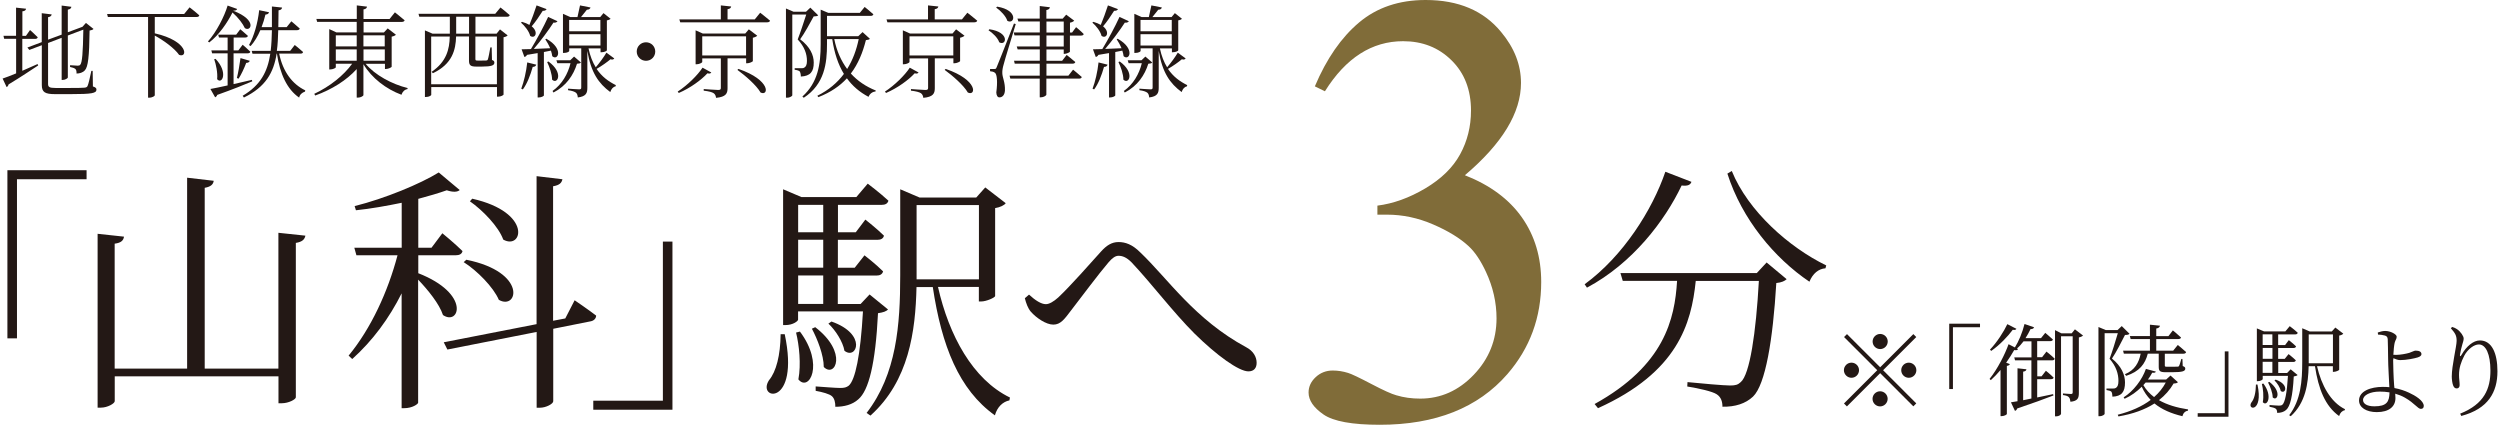 <?xml version="1.0" encoding="UTF-8"?><svg id="_レイヤー_2" xmlns="http://www.w3.org/2000/svg" width="324" height="55.05" viewBox="0 0 324 55.05"><g id="_製作レイヤー"><rect y=".03" width="324" height="55" style="fill:none; stroke-width:0px;"/><path d="M243.67,47.6l4.3-4.3.38.38-4.3,4.3,4.3,4.3-.38.38-4.3-4.3-4.31,4.31-.38-.38,4.31-4.31-4.3-4.3.38-.38,4.3,4.3ZM239.95,48.96c-.53,0-.98-.44-.98-.98s.44-.98.98-.98.98.44.98.98-.44.98-.98.98ZM242.69,44.26c0-.53.44-.98.98-.98s.98.44.98.98-.44.98-.98.98-.98-.44-.98-.98ZM244.64,51.69c0,.53-.44.98-.98.98s-.98-.44-.98-.98.44-.98.98-.98.98.44.98.98ZM247.38,47c.53,0,.98.44.98.98s-.44.98-.98.98-.98-.44-.98-.98.44-.98.98-.98Z" style="fill:#231815; stroke-width:0px;"/><path d="M252.62,41.95h3.99v.46h-3.51v8.01h-.48v-8.47Z" style="fill:#231815; stroke-width:0px;"/><path d="M265.25,45.59s.65.51,1.04.9c-.03.14-.16.21-.34.21h-1.92v2.07h.56l.56-.72s.63.51,1,.89c-.04.14-.16.2-.34.2h-1.79v2.37l2.06-.43.05.17c-1.11.43-2.65,1-4.7,1.69-.05.17-.16.27-.29.31l-.52-1.11c.22-.03.51-.08.85-.14v-4.27l1.16.13c-.03.17-.14.26-.43.31v3.7l1.07-.22v-4.95h-2.12l-.1-.38h2.23v-2.08h-1.03c-.27.35-.55.68-.85.92l.14.08c-.08.13-.18.18-.5.13-.27.48-.63,1.05-1.04,1.64l.48.18c-.05.12-.17.2-.39.23v6.24c-.01.08-.35.27-.66.27h-.16v-5.98c-.39.47-.82.92-1.26,1.32l-.16-.16c1.03-1.28,2.01-3.22,2.46-4.5l.82.42c.48-.76.96-1.89,1.25-3.04l1.24.43c-.05.14-.2.25-.46.23-.2.42-.42.81-.65,1.17h2.01l.55-.68s.61.51.99.86c-.03.14-.16.21-.33.21h-1.71v2.08h.64l.57-.73ZM261.33,42.61c-.08.13-.18.18-.48.13-.6.82-1.68,1.97-2.79,2.74l-.16-.17c.89-.92,1.81-2.35,2.25-3.3l1.17.6ZM269.97,43.47c-.07.1-.29.21-.55.26v7.18c0,.66-.12,1.06-1.09,1.16-.03-.25-.08-.47-.21-.6-.13-.14-.35-.22-.76-.27v-.21s.83.07,1.03.07.23-.07.23-.25v-7.23h-1.51v10.05c0,.12-.27.33-.64.33h-.14v-11.18l.83.42h1.33l.42-.52,1.06.81Z" style="fill:#231815; stroke-width:0px;"/><path d="M275.97,43.27c-.09.1-.27.14-.57.14-.4.79-1.16,2.28-1.69,3.06,1.24,1,1.69,2.11,1.69,3.1,0,1.22-.43,1.79-1.63,1.84,0-.26-.05-.53-.14-.65-.09-.09-.35-.17-.63-.21v-.2h.89c.14,0,.22-.01.33-.08.21-.12.33-.39.33-.9,0-.91-.29-1.89-1.15-2.87.31-.81.78-2.29,1.07-3.32h-1.71v10.46c0,.07-.26.3-.66.3h-.14v-11.56l.96.4h1.51l.55-.52,1,.99ZM282.26,49.53c-.1.12-.25.16-.56.17-.48.83-1.12,1.55-1.9,2.16,1.04.6,2.33.98,3.77,1.2v.16c-.37.06-.63.31-.73.72-1.46-.35-2.67-.87-3.62-1.65-1.23.79-2.78,1.36-4.67,1.68l-.09-.22c1.69-.43,3.14-1.07,4.27-1.92-.47-.48-.86-1.04-1.16-1.71-.64.64-1.39,1.19-2.22,1.56l-.13-.18c1.29-.82,2.4-2.29,2.89-3.69l1.29.35c-.05.13-.16.18-.47.14-.16.3-.35.6-.56.89h2.36l.57-.52.95.86ZM276.02,43.55h2.61v-1.47l1.3.13c-.03.18-.16.31-.48.37v.98h1.58l.57-.74s.66.53,1.06.92c-.03.13-.16.2-.34.2h-2.87v1.51h2.19l.6-.74s.66.52,1.08.92c-.04.14-.16.21-.34.21h-2.42v1.52c0,.14.03.17.3.17h.7c.3,0,.56,0,.66-.01.09,0,.13-.01.18-.09.08-.12.18-.5.3-.91h.14l.04.92c.25.09.33.18.33.33,0,.33-.33.47-1.69.47h-.86c-.77,0-.89-.18-.89-.72v-1.68h-1.42c-.34,1.33-1.07,2.31-2.8,2.87l-.17-.21c1.3-.52,1.82-1.51,2.05-2.66h-2.18l-.1-.39h3.48v-1.51h-2.5l-.1-.38ZM278.07,49.58c-.09.1-.18.22-.29.33.35.61.82,1.12,1.39,1.55.63-.55,1.13-1.17,1.51-1.88h-2.62Z" style="fill:#231815; stroke-width:0px;"/><path d="M288.81,54.01h-3.99v-.46h3.51v-8.01h.48v8.47Z" style="fill:#231815; stroke-width:0px;"/><path d="M292.57,49.84c.78,3.7-1.43,3.31-.79,2.32.37-.43.57-1.26.59-2.32h.21ZM297.78,48.59c-.09.1-.25.16-.51.2-.13,2.57-.47,3.9-.99,4.34-.3.27-.72.38-1.16.38,0-.21-.04-.42-.17-.53s-.48-.21-.82-.27v-.22c.39.03,1,.08,1.24.08.21,0,.31-.03.43-.12.33-.29.59-1.5.72-3.74h-3.27v.42c0,.07-.25.27-.64.27h-.12v-6.84l.93.39h2.76l.57-.68s.64.48,1.04.86c-.04.14-.16.21-.34.21h-2.2v1.38h.9l.48-.64s.6.47.94.81c-.03.14-.16.21-.33.21h-1.99v1.41h.85l.5-.62s.59.46.94.81c-.04.14-.16.21-.33.21h-1.95v1.43h1.15l.46-.48.92.76ZM293.34,49.71c1.25,1.67.46,3.06-.08,2.41.14-.76.04-1.73-.12-2.36l.2-.05ZM293.24,43.33v1.38h1.26v-1.38h-1.26ZM294.51,45.09h-1.26v1.41h1.26v-1.41ZM293.24,48.32h1.26v-1.43h-1.26v1.43ZM294.11,49.49c1.67,1.28,1,2.58.43,2.01,0-.6-.33-1.42-.6-1.93l.17-.08ZM294.93,49.2c1.82.64,1.26,1.95.65,1.47-.08-.46-.46-1.04-.81-1.37l.16-.1ZM300.29,47.47c.55,2.42,1.75,4.65,3.62,5.56l-.03.14c-.33.06-.61.33-.73.75-1.81-1.29-2.68-3.5-3.13-6.46h-.82c-.05,2.21-.38,4.73-2.32,6.48l-.2-.13c1.51-1.95,1.69-4.44,1.69-6.93v-4.34l.98.42h2.85l.46-.51,1.03.79c-.06.1-.29.21-.53.25v4.43c-.01.08-.44.27-.7.27h-.12v-.73h-2.06ZM299.21,47.08h3.14v-3.74h-3.14v3.74Z" style="fill:#231815; stroke-width:0px;"/><path d="M310.15,46.6c0,.6.05,2.32.13,3.35.01.12.03.23.04.34.7.13,1.32.34,1.88.6.81.37,1.92,1.04,1.92,1.72,0,.25-.14.38-.38.38-.39,0-.81-.74-2.06-1.45-.38-.22-.81-.39-1.26-.52.01.17.03.35.03.57,0,1.09-.82,1.82-2.41,1.82-1.36,0-2.31-.59-2.31-1.51,0-1.21,1.51-1.76,3.08-1.76.3,0,.59.01.85.04-.04-.99-.16-2.79-.16-3.67-.01-.85-.03-2.29-.05-2.55-.03-.29-.12-.38-.35-.47-.26-.08-.61-.12-.91-.13l-.03-.27c.3-.1.63-.2.96-.2.68,0,1.49.43,1.49.74s-.16.4-.26.79c-.08.34-.14.96-.17,1.56.14.01.29.01.38.01.5,0,1.23-.13,1.68-.26.4-.13.64-.29.82-.29.51,0,.76.17.76.46,0,.16-.14.31-.48.42-.4.13-1.47.35-2.29.35-.27,0-.61-.13-.87-.25v.17ZM309.67,50.85c-.4-.07-.82-.1-1.26-.1-1.25,0-2.16.47-2.16,1.09,0,.46.48.82,1.46.82,1.6,0,1.95-.57,1.97-1.81Z" style="fill:#231815; stroke-width:0px;"/><path d="M317.63,42.54l.17-.17c.26.08.44.16.63.29.48.33.86.91.86,1.2s-.09.46-.17.77c-.13.42-.21.81-.3,1.32-.05.27.05.29.2.03.61-1.08,1.52-1.86,2.37-1.86,1.56,0,2.28,1.68,2.28,4,0,2.7-1.2,4.87-4.69,5.79l-.14-.3c3.15-1.26,3.92-3.25,3.92-5.58,0-2.12-.59-3.39-1.5-3.39-.61,0-1.43.59-1.89,1.46-.42.81-.68,1.58-.68,2.49,0,.52.08.9.08,1.33,0,.26-.16.42-.36.42-.18,0-.34-.06-.46-.33-.13-.27-.2-.87-.2-1.21,0-1.41.63-3.92.63-4.63s-.2-.99-.74-1.62Z" style="fill:#231815; stroke-width:0px;"/><path d="M170.41,11.18c1.51-3.57,3.42-6.33,5.73-8.27,2.31-1.94,5.18-2.91,8.62-2.91,4.25,0,7.51,1.38,9.78,4.14,1.72,2.06,2.58,4.26,2.58,6.61,0,3.86-2.42,7.85-7.27,11.96,3.26,1.28,5.72,3.1,7.39,5.47,1.67,2.37,2.5,5.16,2.5,8.37,0,4.59-1.46,8.56-4.38,11.93-3.81,4.38-9.32,6.57-16.54,6.57-3.57,0-6-.44-7.29-1.33-1.29-.89-1.94-1.84-1.94-2.85,0-.76.31-1.42.92-1.99.61-.57,1.35-.86,2.21-.86.65,0,1.32.1,1.99.31.44.13,1.45.61,3.01,1.43,1.56.82,2.65,1.31,3.25,1.47.96.29,1.99.43,3.09.43,2.66,0,4.97-1.03,6.94-3.09,1.97-2.06,2.95-4.5,2.95-7.31,0-2.06-.46-4.07-1.37-6.02-.68-1.46-1.42-2.57-2.23-3.32-1.12-1.04-2.66-1.99-4.61-2.83-1.96-.85-3.95-1.27-5.98-1.27h-1.25v-1.17c2.06-.26,4.12-1,6.2-2.23,2.07-1.23,3.58-2.7,4.52-4.42.94-1.72,1.41-3.61,1.41-5.67,0-2.68-.84-4.86-2.52-6.51-1.68-1.66-3.77-2.48-6.28-2.48-4.04,0-7.42,2.16-10.13,6.49l-1.29-.63Z" style="fill:#806c39; stroke-width:0px;"/><path d="M2.9,9.17c.63-.27,1.29-.57,1.97-.87l.08.18c-.91.59-2.19,1.47-3.84,2.46-.04.16-.13.29-.25.35l-.52-1.11c.36-.12.99-.35,1.75-.67v-4.48H.54l-.09-.39h1.63V.99l1.3.14c-.04.18-.14.3-.48.34v3.18h.46l.53-.76s.64.56,1,.94c-.04.14-.16.21-.33.21h-1.67v4.13ZM12.06,11.21c.35.12.44.22.44.4,0,.47-.56.59-3.38.59h-1.98c-1.3,0-1.72-.25-1.72-1.17v-5.17l-1.62.61-.25-.31,1.86-.7V1.71l1.29.16c-.03.17-.16.31-.47.36v2.91l1.76-.65V.72l1.26.16c-.03.18-.13.31-.46.37v2.93l1.77-.66.12-.04.46-.51.98.78c-.09.1-.25.17-.51.21-.04,3.43-.2,4.7-.61,5.15-.27.3-.68.42-1.08.42,0-.25-.01-.47-.16-.6-.12-.1-.39-.2-.68-.25v-.23c.3.03.77.06.98.06.18,0,.26-.03.34-.12.25-.27.35-1.54.4-4.55l-2.01.76v5.43c0,.12-.35.33-.66.33h-.14v-5.46l-1.76.67v5.3c0,.39.14.53.96.53h1.94c.91,0,1.56-.01,1.85-.04.21-.03.29-.08.36-.2.12-.24.3-1.02.5-1.98h.17l.03,2.03Z" style="fill:#231815; stroke-width:0px;"/><path d="M24.57.95s.78.6,1.26,1.04c-.04.14-.14.21-.34.21h-5.43v2.12c4.39,1,4.29,3.25,3.15,2.79-.59-.85-2.01-1.88-3.15-2.5v7.74c0,.09-.31.31-.74.31h-.13V2.2h-5.21l-.1-.39h9.99l.7-.86Z" style="fill:#231815; stroke-width:0px;"/><path d="M30.24,1.4c3.18,1.22,2.25,2.78,1.49,2.24-.25-.55-.83-1.34-1.6-2.02-.65,1.3-1.75,2.92-3.01,3.88l-.17-.13c1.07-1.17,2.15-3.27,2.55-4.65l1.23.44c-.04.14-.16.22-.48.22h0ZM32.7,10.54c-1.04.44-2.52,1.04-4.55,1.76-.04.16-.16.26-.27.31l-.61-1.08c.48-.08,1.28-.25,2.23-.46v-4.16h-2.01l-.1-.38h2.11v-1.67h-1.12l-.1-.37h2.33l.53-.7s.61.51.99.86c-.04.14-.16.21-.34.21h-1.51v1.67h.61l.56-.73s.62.52,1,.91c-.04.13-.16.2-.34.2h-1.84v3.99c.74-.17,1.56-.35,2.38-.55l.04.18ZM27.94,7.63c1.68,1.77.83,3.38.2,2.63.09-.82-.14-1.89-.38-2.59l.18-.04ZM30.7,10.11c.17-.68.35-1.69.47-2.58l1.2.35c-.05.16-.2.27-.46.27-.26.69-.63,1.49-.99,2.05l-.22-.09ZM36.18,6.95c.48,2.34,1.71,3.96,3.38,4.76l-.03.16c-.38.13-.68.38-.76.78-1.56-1.07-2.49-3.06-2.88-5.69h-.04c-.39,2.45-1.42,4.31-4.24,5.68l-.16-.23c2.33-1.37,3.23-3.14,3.58-5.45h-2.31l-.1-.37h2.46c.1-.83.14-1.72.16-2.68h-1.5c-.34.81-.77,1.51-1.26,2.06l-.21-.13c.64-1.13,1.13-2.8,1.32-4.52l1.28.27c-.05.16-.18.29-.47.3-.13.56-.3,1.11-.5,1.63h1.34c.01-.85,0-1.73,0-2.68l1.32.14c-.04.2-.14.31-.46.36-.01.76-.01,1.49-.03,2.18h1.08l.61-.76s.66.55,1.09.94c-.04.14-.17.21-.35.21h-2.44c-.03.96-.06,1.85-.18,2.68h1.73l.59-.76s.68.53,1.08.91c-.03.14-.14.21-.33.21h-2.8Z" style="fill:#231815; stroke-width:0px;"/><path d="M47.38,8.26c1.21,1.47,3.44,2.66,5.45,3.15l-.03.14c-.35.05-.65.34-.77.73-1.97-.73-3.84-2.14-4.93-3.96v4c0,.12-.36.33-.7.33h-.17v-3.7c-1.32,1.46-3.22,2.65-5.38,3.43l-.12-.22c2.02-.95,3.81-2.38,4.91-3.9h-2.12v.47c0,.08-.38.27-.72.27h-.13V3.77l.93.43h2.63v-1.37h-5.13l-.1-.38h5.24V.7l1.33.16c-.04.18-.14.31-.46.36v1.24h3.38l.69-.86s.77.61,1.26,1.03c-.04.14-.18.21-.36.21h-4.96v1.37h2.63l.5-.53,1.06.82c-.08.1-.29.2-.55.25v3.9c-.01.08-.44.29-.74.29h-.13v-.67h-2.49ZM43.52,4.58v1.43h2.71v-1.43h-2.71ZM43.52,7.87h2.71v-1.47h-2.71v1.47ZM47.1,4.58v1.43h2.76v-1.43h-2.76ZM49.87,7.87v-1.47h-2.76v1.47h2.76Z" style="fill:#231815; stroke-width:0px;"/><path d="M61.61,4.36h2.75l.44-.55.99.78c-.09.1-.25.18-.53.24v7.43c0,.05-.31.27-.72.27h-.13v-1.25h-8.52v1.02c0,.06-.27.27-.69.27h-.13V3.94l.98.42h2.25v-2.19h-3.96l-.1-.38h9.94l.68-.82s.74.57,1.2.99c-.03.14-.16.21-.34.21h-4.1v2.19ZM61.61,4.74v2.88c0,.2.04.23.29.23h.57c.27,0,.47,0,.57-.01.08-.01.13-.03.18-.12.07-.17.22-.94.33-1.58h.17l.04,1.63c.23.08.31.18.31.35,0,.34-.34.51-1.62.51h-.76c-.77,0-.91-.23-.91-.81v-3.09h-1.67c-.05,1.71-.47,3.56-3.01,4.76l-.16-.18c1.93-1.32,2.31-2.92,2.35-4.57h-2.41v6.18h8.52v-6.18h-2.8ZM60.79,4.36v-2.19h-1.67v2.19h1.67Z" style="fill:#231815; stroke-width:0px;"/><path d="M70.84,1.18c-.07.14-.22.24-.5.22-.43.69-.95,1.45-1.43,2.01.94.77.43,1.68-.2,1.24-.14-.59-.7-1.3-1.19-1.72l.13-.1c.4.12.72.25.96.4.3-.7.65-1.68.93-2.53l1.29.48ZM67.56,11.48c.34-.89.64-2.18.77-3.39l1.17.29c-.05.17-.2.29-.46.29-.3,1.07-.73,2.19-1.28,2.92l-.21-.1ZM70.84,5.04c2.27,1.29,1.47,2.91.73,2.24-.03-.22-.08-.47-.17-.72-.27.05-.57.12-.91.18v5.63c0,.06-.29.26-.69.26h-.12v-5.75c-.42.08-.89.16-1.38.23-.09.17-.21.25-.34.27l-.36-.99c.29,0,.7-.01,1.21-.03.76-1.25,1.67-2.94,2.23-4.17l1.21.56c-.08.13-.26.22-.52.18-.61.95-1.62,2.32-2.55,3.41.64-.03,1.37-.05,2.12-.09-.18-.43-.42-.85-.63-1.16l.17-.08ZM71.08,7.97c2.02,1.47,1.17,3.05.47,2.35,0-.72-.34-1.67-.64-2.28l.17-.07ZM75.29,8.1c-.1.12-.22.14-.51.16-.46,1.47-1.38,2.87-3.05,3.73l-.12-.2c1.23-.87,1.99-2.21,2.33-3.6h-1.71l-.12-.38h1.79l.5-.48.89.77ZM79.6,7.58c-.05.1-.23.2-.48.1-.4.34-1.12.86-1.8,1.25.69,1.02,1.56,1.64,2.49,2.1l-.03.16c-.33.07-.56.34-.69.74-1.5-1.11-2.5-2.51-2.97-5.34v4.78c0,.67-.14,1.13-1.24,1.26-.01-.25-.08-.48-.23-.61-.18-.14-.5-.26-1.03-.33v-.2s1.2.09,1.45.09c.21,0,.26-.07.26-.25v-5.07h-1.56v.35c0,.08-.27.25-.69.25h-.12V1.79l.95.42h.93c.1-.44.23-1.07.33-1.51l1.36.27c-.05.18-.21.29-.47.29-.21.27-.51.64-.76.95h2.49l.42-.51.92.73c-.08.09-.21.16-.48.21v3.88c0,.07-.3.25-.69.25h-.13v-.5h-1.56c.21.99.53,1.8.94,2.45.51-.59,1.11-1.42,1.38-1.9l1.03.76ZM73.76,2.58v1.47h4.05v-1.47h-4.05ZM77.82,5.9v-1.47h-4.05v1.47h4.05Z" style="fill:#231815; stroke-width:0px;"/><path d="M83.72,7.88c-.66,0-1.2-.53-1.2-1.2s.53-1.2,1.2-1.2,1.2.53,1.2,1.2-.53,1.2-1.2,1.2Z" style="fill:#231815; stroke-width:0px;"/><path d="M92.18,9.4c-.1.13-.21.17-.5.1-.78.86-2.24,1.92-3.71,2.55l-.14-.18c1.26-.82,2.58-2.12,3.22-3.1l1.13.62ZM98.52,1.65s.78.6,1.28,1.03c-.04.14-.18.21-.36.21h-11.28l-.12-.38h5.38V.7l1.34.14c-.03.18-.16.31-.47.35v1.32h3.53l.7-.86ZM94.29,7.57v3.86c0,.68-.2,1.13-1.49,1.25-.03-.26-.12-.47-.31-.6-.21-.14-.61-.25-1.29-.33v-.21s1.56.12,1.88.12c.27,0,.34-.08.34-.26v-3.83h-2.41v.47c0,.08-.38.29-.73.29h-.13V3.93l.94.42h5.49l.47-.55,1.09.83c-.09.1-.33.21-.57.26v3.02c-.01.09-.44.29-.74.29h-.13v-.64h-2.4ZM96.69,7.19v-2.48h-5.68v2.48h5.68ZM95.7,8.93c4.25,1.46,3.94,3.58,2.87,3.06-.53-.93-1.98-2.19-3-2.93l.13-.13Z" style="fill:#231815; stroke-width:0px;"/><path d="M106.04,1.99c-.1.1-.29.13-.59.14-.42.77-1.2,2.22-1.75,2.96,1.29.98,1.76,2.05,1.76,3.01.01,1.19-.44,1.76-1.67,1.82,0-.27-.06-.56-.16-.68-.1-.08-.35-.17-.64-.2v-.2h.9c.17,0,.25-.01.35-.08.22-.12.34-.39.34-.87,0-.89-.31-1.82-1.2-2.78.31-.78.79-2.24,1.11-3.23h-1.81v10.48c0,.06-.26.3-.68.3h-.14V1.1l.98.42h1.62l.56-.53,1.02,1ZM112.74,5.03c-.09.1-.23.14-.52.17-.4,1.59-.99,3.06-1.95,4.33.87.96,1.95,1.69,3.23,2.2l-.04.13c-.38.03-.72.26-.9.69-1.15-.61-2.07-1.39-2.8-2.4-.91.99-2.11,1.82-3.7,2.44l-.13-.18c1.46-.73,2.59-1.69,3.44-2.83-.74-1.21-1.24-2.7-1.51-4.51h-.68v.64c0,2.49-.31,5.19-3.01,6.96l-.18-.16c2.02-1.82,2.37-4.17,2.37-6.79V1.25l.99.42h4.08l.63-.77s.69.55,1.13.95c-.04.14-.17.21-.35.21h-5.66v2.63h4.05l.56-.53.95.87ZM108.12,5.06c.31,1.54.89,2.83,1.67,3.88.73-1.16,1.21-2.48,1.5-3.88h-3.17Z" style="fill:#231815; stroke-width:0px;"/><path d="M119.04,9.4c-.1.13-.21.17-.5.1-.78.86-2.24,1.92-3.71,2.55l-.14-.18c1.26-.82,2.58-2.12,3.22-3.1l1.13.62ZM125.37,1.65s.78.6,1.28,1.03c-.04.14-.18.21-.36.21h-11.28l-.12-.38h5.38V.7l1.34.14c-.03.18-.16.31-.47.35v1.32h3.53l.7-.86ZM121.15,7.57v3.86c0,.68-.2,1.13-1.49,1.25-.03-.26-.12-.47-.31-.6-.21-.14-.61-.25-1.29-.33v-.21s1.56.12,1.88.12c.27,0,.34-.08.34-.26v-3.83h-2.41v.47c0,.08-.38.29-.73.29h-.13V3.93l.94.42h5.49l.47-.55,1.09.83c-.09.1-.33.21-.57.26v3.02c-.01.09-.44.29-.74.29h-.13v-.64h-2.4ZM123.55,7.19v-2.48h-5.68v2.48h5.68ZM122.56,8.93c4.25,1.46,3.94,3.58,2.87,3.06-.53-.93-1.98-2.19-3-2.93l.13-.13Z" style="fill:#231815; stroke-width:0px;"/><path d="M128.22,3.79c2.72.39,2.2,2.23,1.28,1.69-.18-.57-.85-1.21-1.39-1.56l.12-.13ZM131.64,3.12c-.47,1.6-1.42,4.6-1.56,5.21-.12.4-.2.81-.18,1.15.01.57.38,1.19.34,2.25-.03.53-.29.89-.72.89-.23,0-.38-.23-.4-.64.18-1.33.1-2.37-.18-2.55-.17-.13-.35-.17-.63-.2v-.29h.56c.16,0,.21,0,.31-.26q.21-.47,2.23-5.63l.23.07ZM129.23.86c2.81.46,2.27,2.37,1.32,1.84-.18-.61-.89-1.33-1.45-1.72l.13-.12ZM137.86,6.97v-.56h-2.24v1.47h2.03l.59-.76s.7.55,1.12.92c-.04.14-.16.21-.34.21h-3.4v1.56h2.84l.61-.78s.7.56,1.13.95c-.04.14-.16.21-.34.21h-4.25v2.07c0,.13-.36.35-.69.35h-.17v-2.42h-3.81l-.1-.38h3.91v-1.56h-3.24l-.09-.38h3.34v-1.47h-2.87l-.12-.38h2.98v-1.43h-3.27l-.1-.38h3.38v-1.43h-2.78l-.12-.37h2.89V.78l1.32.16c-.04.18-.14.31-.46.36v1.12h2.11l.46-.52,1.04.78c-.09.1-.29.21-.55.26v1.28h.27l.52-.7s.63.51.99.89c-.03.14-.16.2-.34.2h-1.45v2.1c-.01.06-.44.27-.7.27h-.12ZM135.62,4.22h2.24v-1.43h-2.24v1.43ZM137.86,6.03v-1.43h-2.24v1.43h2.24Z" style="fill:#231815; stroke-width:0px;"/><path d="M144.89,1.18c-.07.14-.22.24-.5.22-.43.69-.95,1.45-1.43,2.01.94.77.43,1.68-.2,1.24-.14-.59-.7-1.3-1.19-1.72l.13-.1c.4.12.72.25.96.4.3-.7.65-1.68.93-2.53l1.29.48ZM141.6,11.48c.34-.89.64-2.18.77-3.39l1.17.29c-.05.17-.2.29-.46.29-.3,1.07-.73,2.19-1.28,2.92l-.21-.1ZM144.89,5.04c2.27,1.29,1.47,2.91.73,2.24-.03-.22-.08-.47-.17-.72-.27.05-.57.12-.91.18v5.63c0,.06-.29.26-.69.26h-.12v-5.75c-.42.08-.89.16-1.38.23-.09.17-.21.25-.34.27l-.36-.99c.29,0,.7-.01,1.21-.03.76-1.25,1.67-2.94,2.23-4.17l1.21.56c-.08.13-.26.22-.52.18-.61.95-1.62,2.32-2.55,3.41.64-.03,1.37-.05,2.12-.09-.18-.43-.42-.85-.63-1.16l.17-.08ZM145.12,7.97c2.02,1.47,1.17,3.05.47,2.35,0-.72-.34-1.67-.64-2.28l.17-.07ZM149.33,8.1c-.1.12-.22.14-.51.16-.46,1.47-1.38,2.87-3.05,3.73l-.12-.2c1.23-.87,1.99-2.21,2.33-3.6h-1.71l-.12-.38h1.79l.5-.48.89.77ZM153.65,7.58c-.05.1-.23.2-.48.1-.4.34-1.12.86-1.8,1.25.69,1.02,1.56,1.64,2.49,2.1l-.03.16c-.33.07-.56.34-.69.74-1.5-1.11-2.5-2.51-2.97-5.34v4.78c0,.67-.14,1.13-1.24,1.26-.01-.25-.08-.48-.23-.61-.18-.14-.5-.26-1.03-.33v-.2s1.2.09,1.45.09c.21,0,.26-.07.26-.25v-5.07h-1.56v.35c0,.08-.27.25-.69.25h-.12V1.79l.95.42h.93c.1-.44.23-1.07.33-1.51l1.36.27c-.05.18-.21.29-.47.29-.21.27-.51.64-.76.95h2.49l.42-.51.92.73c-.08.09-.21.16-.48.21v3.88c0,.07-.3.25-.69.25h-.13v-.5h-1.56c.21.99.53,1.8.94,2.45.51-.59,1.11-1.42,1.38-1.9l1.03.76ZM147.81,2.58v1.47h4.05v-1.47h-4.05ZM151.86,5.9v-1.47h-4.05v1.47h4.05Z" style="fill:#231815; stroke-width:0px;"/><path d="M101.7,43.31c2.01,9.52-3.69,8.52-2.04,5.97.94-1.11,1.48-3.25,1.51-5.97h.54ZM115.1,40.09c-.23.27-.64.4-1.31.5-.33,6.6-1.21,10.02-2.55,11.16-.77.7-1.84.97-2.98.97,0-.54-.1-1.07-.44-1.37-.33-.3-1.24-.54-2.11-.7v-.57c1.01.07,2.58.2,3.18.2.54,0,.8-.07,1.11-.3.84-.74,1.51-3.86,1.84-9.62h-8.41v1.07c0,.17-.64.7-1.64.7h-.3v-17.6l2.38,1.01h7.11l1.48-1.74s1.64,1.24,2.68,2.21c-.1.37-.4.54-.87.54h-5.67v3.55h2.31l1.24-1.64s1.54,1.21,2.41,2.08c-.07.37-.4.54-.84.54h-5.13v3.62h2.18l1.27-1.61s1.51,1.17,2.41,2.08c-.1.37-.4.54-.84.54h-5.03v3.69h2.95l1.17-1.24,2.38,1.94ZM103.67,42.97c3.22,4.29,1.17,7.88-.2,6.2.37-1.94.1-4.46-.3-6.07l.5-.13ZM103.44,26.55v3.55h3.25v-3.55h-3.25ZM106.69,31.07h-3.25v3.62h3.25v-3.62ZM103.44,39.39h3.25v-3.69h-3.25v3.69ZM105.65,42.4c4.29,3.29,2.58,6.64,1.11,5.16,0-1.54-.84-3.65-1.54-4.96l.44-.2ZM107.76,41.67c4.69,1.64,3.25,5.03,1.68,3.79-.2-1.17-1.17-2.68-2.08-3.52l.4-.27ZM121.57,37.21c1.41,6.24,4.49,11.97,9.32,14.31l-.07.37c-.84.17-1.58.84-1.88,1.94-4.66-3.32-6.91-9.02-8.05-16.63h-2.11c-.13,5.7-.97,12.17-5.97,16.66l-.5-.34c3.89-5.03,4.36-11.43,4.36-17.83v-11.16l2.51,1.07h7.34l1.17-1.31,2.65,2.04c-.17.27-.74.54-1.37.64v11.4c-.03.2-1.14.7-1.81.7h-.3v-1.88h-5.3ZM118.79,36.2h8.08v-9.62h-8.08v9.62Z" style="fill:#231815; stroke-width:0px;"/><path d="M132.82,38.65l.54-.47c.8.74,1.58,1.24,2.18,1.24.44,0,1.01-.33,1.61-.87,1.54-1.44,4.29-4.56,5.56-5.97.7-.77,1.37-1.21,2.25-1.21s1.78.3,2.82,1.34c3.62,3.45,7.04,8.68,13.74,12.3.9.47,1.34,1.24,1.34,2.01,0,.67-.34,1.11-1.07,1.11-1.24,0-4.12-2.08-6.97-4.89-2.85-2.85-5.53-6.44-8.18-9.25-.64-.64-1.17-.84-1.68-.84-.4,0-.8.27-1.31.87-1.21,1.41-3.59,4.59-4.86,6.24-.84,1.11-1.34,1.81-2.28,1.81s-2.21-.87-2.92-1.68c-.37-.44-.6-1.07-.77-1.74Z" style="fill:#231815; stroke-width:0px;"/><path d="M219.21,23.57c-.13.37-.44.57-1.27.47-2.18,4.59-6.37,10.09-12.27,13.24l-.3-.44c5-3.65,8.78-9.65,10.46-14.58l3.39,1.31ZM228.97,34.03l2.58,2.15c-.23.23-.67.44-1.34.5-.44,7.38-1.41,13.17-3.02,14.72-.97.91-2.31,1.34-3.96,1.31,0-.64-.17-1.24-.74-1.61-.54-.37-2.31-.77-3.82-1.01l.03-.57c1.71.17,4.69.44,5.53.44.7,0,1.01-.1,1.37-.44,1.17-.97,1.98-6.4,2.35-13.11h-8.18c-.57,5.56-2.35,11.83-12.67,16.49l-.44-.54c9.05-5,10.39-11,10.69-15.96h-7.04l-.3-1.01h17.67l1.27-1.37ZM224.44,22.16c2.11,5.2,7.41,9.89,12.24,12.24l-.1.37c-.9.07-1.64.67-2.08,1.74-4.53-3.05-8.75-8.11-10.63-14.01l.57-.34Z" style="fill:#231815; stroke-width:0px;"/><path d="M.96,22.06h10.26v1.17H2.2v20.62H.96v-21.79Z" style="fill:#231815; stroke-width:0px;"/><path d="M39.58,30.54c-.1.47-.37.8-1.24.94v20.01c0,.27-.94.77-1.81.77h-.44v-3.49H14.87v3.22c0,.3-.94.84-1.78.84h-.44v-22.53l3.42.37c-.07.47-.34.8-1.21.91v16.19h9.39v-24.74l3.45.4c-.07.47-.37.77-1.17.91v23.43h9.55v-17.6l3.49.37Z" style="fill:#231815; stroke-width:0px;"/><path d="M54.19,35.4c6.87,2.68,5.33,6.87,3.22,5.43-.47-1.44-1.94-3.25-3.22-4.59v15.96c-.03.17-.74.7-1.81.7h-.33v-14.88c-1.61,3.22-3.75,6.13-6.4,8.51l-.47-.44c2.92-3.55,5.1-8.31,6.34-13.01h-5.33l-.27-.97h6.14v-5.83c-1.94.4-3.99.77-5.93.97l-.17-.54c3.89-.97,8.52-2.88,10.9-4.36l2.72,2.28c-.3.27-.87.3-1.68.03-1.04.37-2.31.74-3.69,1.11v6.34h1.71l1.41-1.88s1.64,1.34,2.61,2.31c-.07.37-.4.54-.84.54h-4.89v2.31ZM74.48,38.92s1.78,1.21,2.78,1.98c0,.37-.3.67-.7.74l-4.86.97v9.39c0,.34-.94.84-1.71.84h-.44v-9.82l-11.57,2.28-.47-.94,12.03-2.35v-19.18l3.35.4c-.1.47-.37.77-1.21.91v17.43l1.58-.3,1.21-2.35ZM60.43,33.66c7.98,1.61,6.67,6.6,4.22,5.2-.7-1.64-2.82-3.79-4.56-4.89l.34-.3ZM61.2,25.75c7.88,1.78,6.5,6.71,4.02,5.3-.6-1.68-2.68-3.82-4.32-4.96l.3-.34Z" style="fill:#231815; stroke-width:0px;"/><path d="M87.15,53.1h-10.26v-1.17h9.02v-20.62h1.24v21.79Z" style="fill:#231815; stroke-width:0px;"/></g></svg>